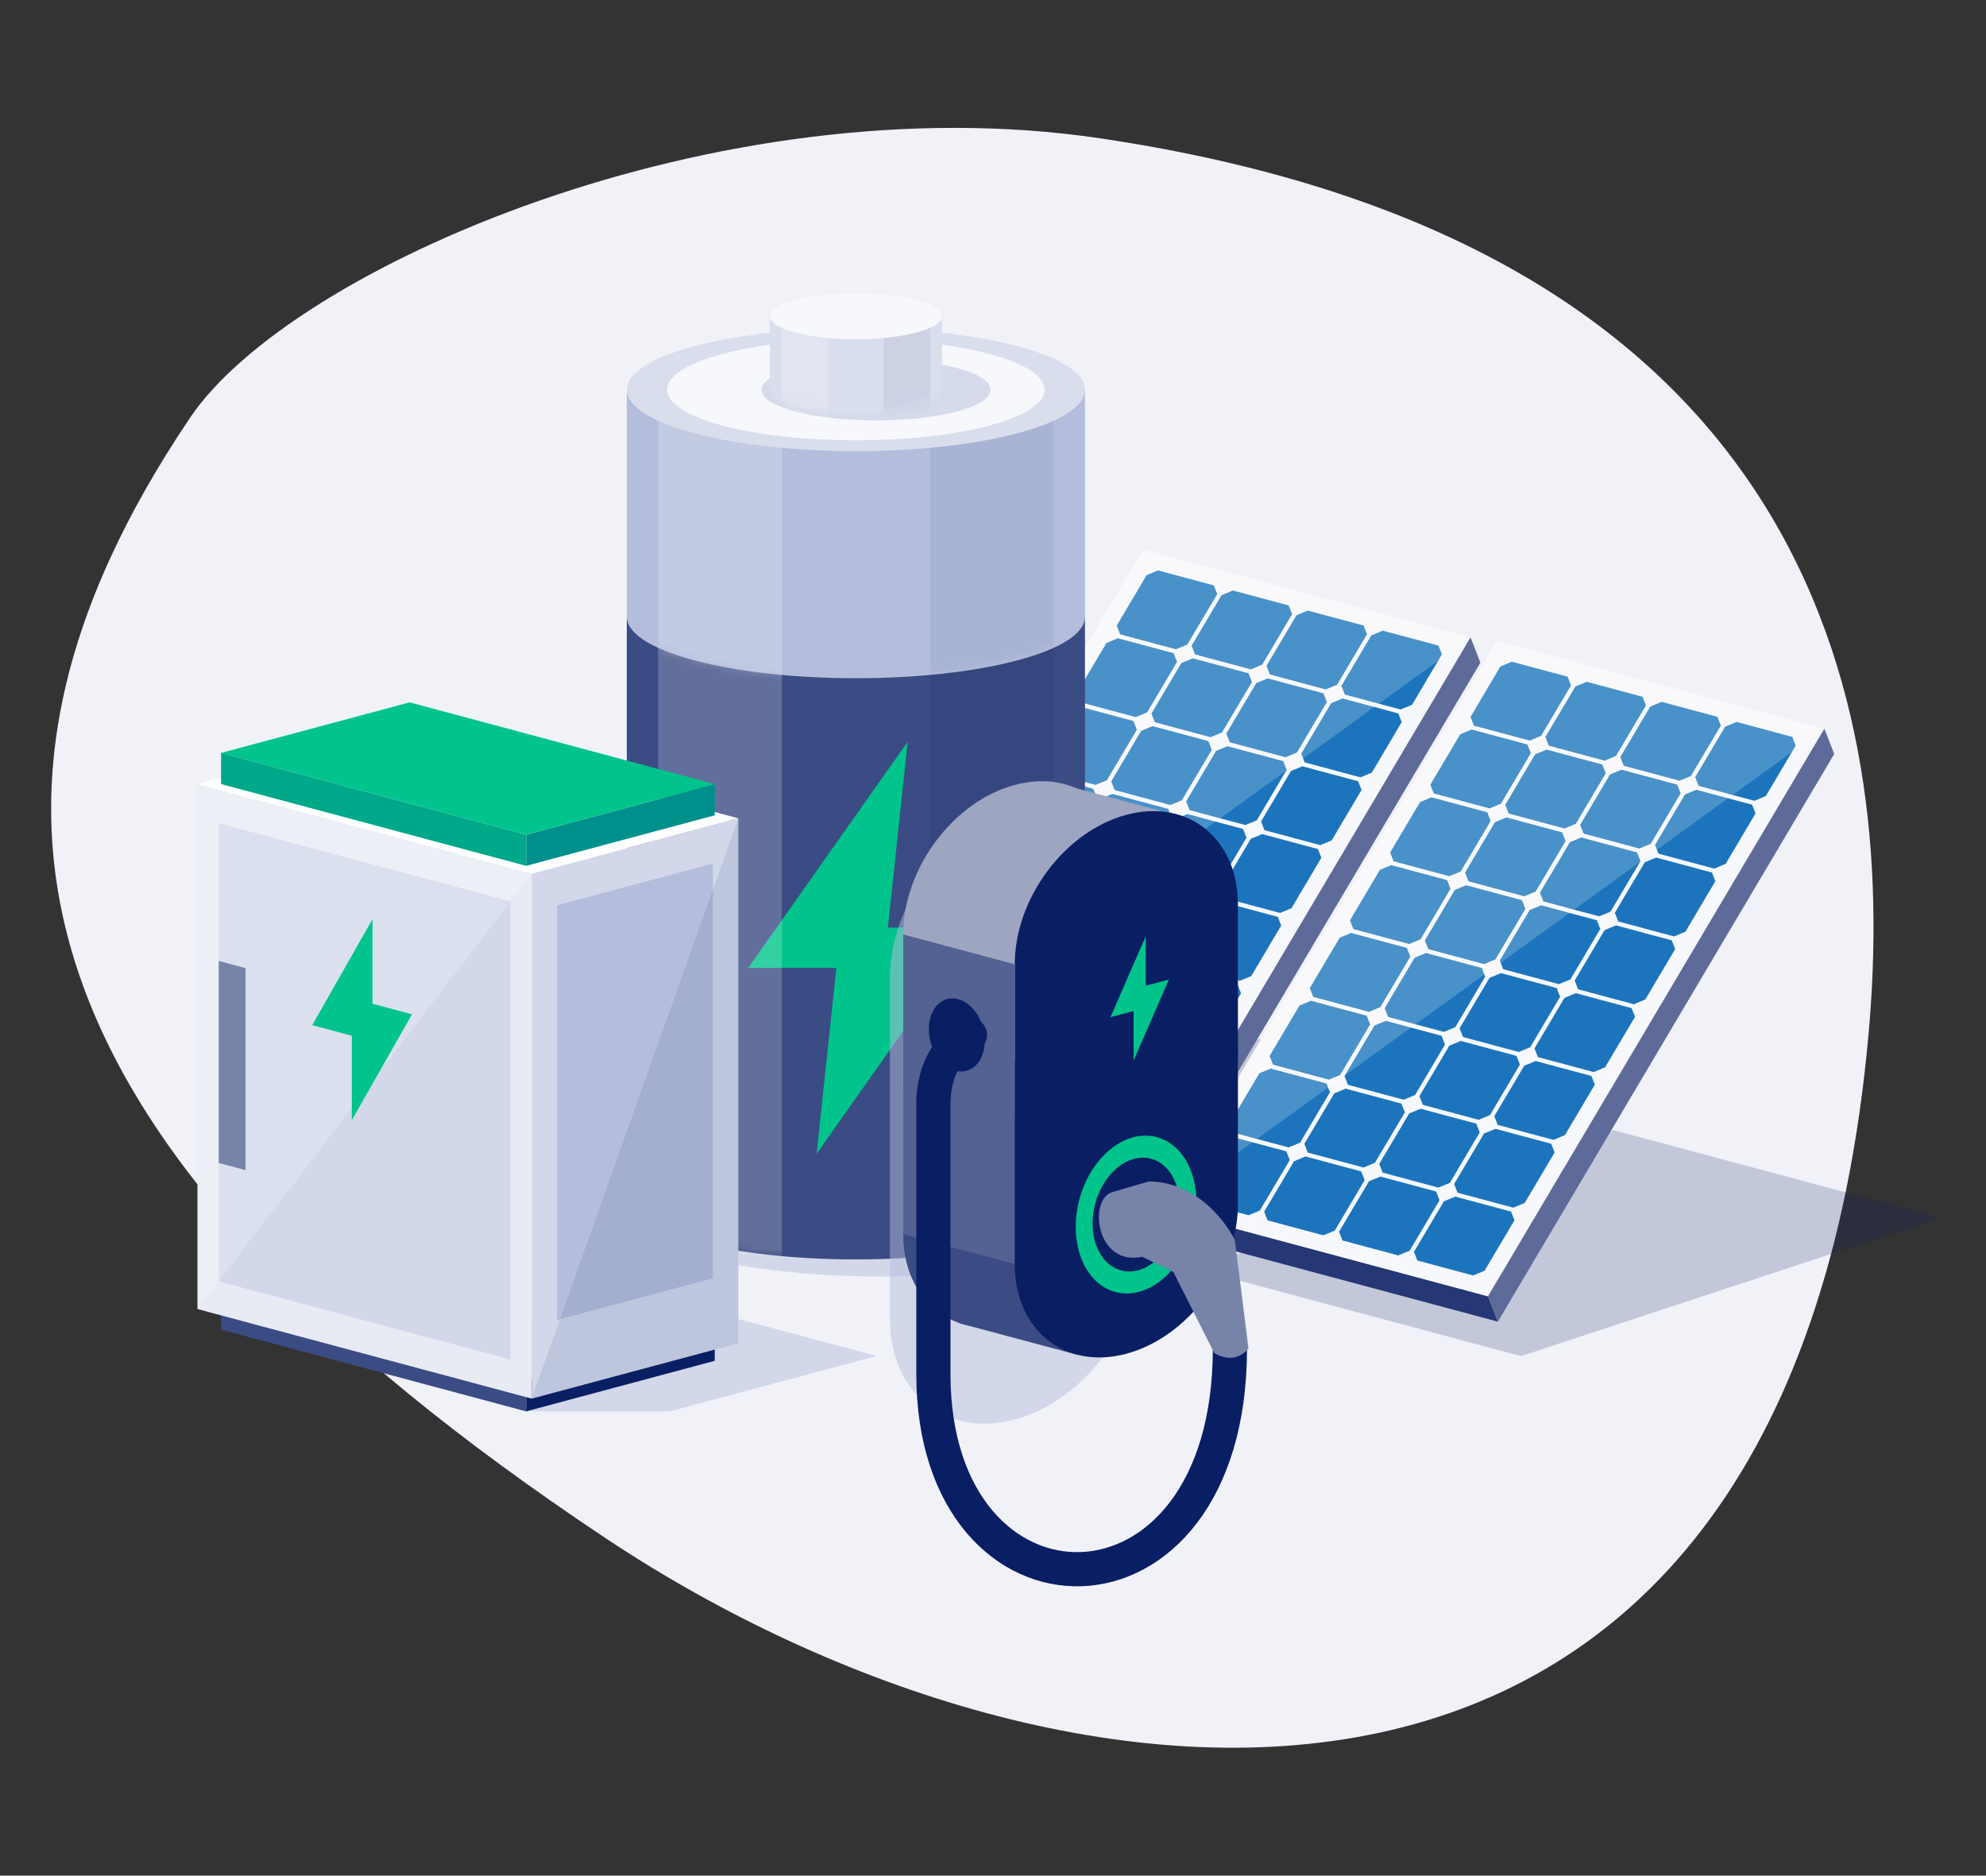 <svg width="233" height="220" viewBox="0 0 233 220" fill="none" xmlns="http://www.w3.org/2000/svg">
<rect x="0" y="0" width="233" height="220" fill="#333333" stroke="none"/>
<path d="M22.298 49C-8.214 94.266 1.981 134.484 71.086 180.444C124.889 216.226 209.957 225.203 219.236 121.135C222.72 82.05 212.204 28.537 129.023 16.217C84.29 9.59 34.174 31.379 22.296 49H22.298Z" fill="#F0F2F8"/>
<path opacity="0.2" d="M136.925 148.357L98.513 138.066L147.772 121.847L186.182 132.14" fill="#0A1E64"/>
<path d="M95.811 134.021L94.655 131.051L133.065 141.342L134.222 144.314L95.811 134.021Z" fill="#253775"/>
<path d="M134.117 64.467L94.656 131.051L133.066 141.342L172.527 74.758L134.117 64.467Z" fill="#F7F8FB"/>
<path d="M101.525 123.141L98.015 129.062L98.418 130.083L104.96 131.837L106.299 131.281L109.809 125.36L109.405 124.339L102.864 122.586L101.525 123.141ZM106.239 115.188L102.729 121.109L103.133 122.13L109.675 123.883L111.014 123.328L114.524 117.407L114.12 116.386L107.578 114.632L106.239 115.188ZM110.953 107.233L107.443 113.154L107.847 114.175L114.389 115.928L115.728 115.373L119.238 109.452L118.834 108.431L112.292 106.677L110.953 107.233ZM115.668 99.28L112.158 105.2L112.561 106.222L119.103 107.975L120.442 107.419L123.952 101.499L123.548 100.477L117.007 98.724L115.668 99.28ZM120.38 91.326L116.87 97.247L117.274 98.269L123.816 100.022L125.155 99.466L128.665 93.546L128.261 92.524L121.719 90.771L120.38 91.326ZM125.095 83.371L121.585 89.292L121.988 90.314L128.53 92.067L129.869 91.511L133.379 85.591L132.975 84.569L126.434 82.816L125.095 83.371ZM129.809 75.418L126.299 81.339L126.703 82.36L133.245 84.113L134.584 83.558L138.093 77.637L137.69 76.616L131.148 74.862L129.809 75.418ZM134.523 67.465L131.013 73.385L131.417 74.407L137.957 76.16L139.296 75.605L142.806 69.684L142.402 68.662L135.861 66.909L134.521 67.465H134.523ZM110.313 125.497L106.803 131.417L107.207 132.439L113.749 134.192L115.088 133.636L118.598 127.716L118.194 126.694L111.652 124.941L110.313 125.497ZM115.026 117.542L111.516 123.462L111.92 124.484L118.46 126.237L119.799 125.681L123.309 119.761L122.905 118.739L116.363 116.986L115.024 117.542H115.026ZM119.74 109.589L116.23 115.509L116.634 116.531L123.176 118.284L124.515 117.728L128.025 111.808L127.621 110.786L121.079 109.033L119.74 109.589ZM124.454 101.635L120.944 107.556L121.348 108.577L127.89 110.33L129.229 109.775L132.739 103.854L132.335 102.833L125.793 101.08L124.454 101.635ZM129.169 93.68L125.659 99.601L126.063 100.622L132.604 102.375L133.943 101.82L137.453 95.899L137.05 94.878L130.508 93.124L129.169 93.68ZM133.883 85.727L130.373 91.647L130.777 92.669L137.319 94.422L138.658 93.867L142.168 87.946L141.764 86.924L135.222 85.171L133.883 85.727ZM138.596 77.774L135.086 83.694L135.49 84.716L142.03 86.469L143.369 85.913L146.879 79.993L146.475 78.971L139.935 77.218L138.596 77.774ZM143.31 69.819L139.8 75.739L140.204 76.761L146.746 78.514L148.085 77.958L151.595 72.038L151.191 71.016L144.649 69.263L143.31 69.819ZM119.1 127.851L115.59 133.771L115.994 134.793L122.534 136.546L123.873 135.99L127.383 130.07L126.979 129.048L120.437 127.295L119.098 127.851H119.1ZM123.814 119.897L120.304 125.818L120.708 126.839L127.248 128.593L128.587 128.037L132.097 122.116L131.693 121.095L125.151 119.342L123.812 119.897H123.814ZM128.528 111.942L125.019 117.863L125.422 118.884L131.964 120.638L133.303 120.082L136.813 114.161L136.409 113.14L129.868 111.387L128.528 111.942ZM133.241 103.989L129.731 109.909L130.135 110.931L136.677 112.684L138.016 112.129L141.526 106.208L141.122 105.186L134.58 103.433L133.241 103.989ZM137.955 96.036L134.446 101.956L134.849 102.978L141.391 104.731L142.73 104.175L146.24 98.255L145.836 97.233L139.295 95.48L137.955 96.036ZM142.67 88.081L139.16 94.001L139.564 95.023L146.105 96.776L147.445 96.22L150.954 90.3L150.551 89.278L144.011 87.525L142.671 88.081H142.67ZM147.384 80.127L143.874 86.048L144.278 87.069L150.82 88.823L152.159 88.267L155.669 82.346L155.265 81.325L148.723 79.572L147.384 80.127ZM152.097 72.174L148.587 78.094L148.991 79.116L155.532 80.869L156.871 80.314L160.381 74.393L159.978 73.372L153.436 71.618L152.097 72.174ZM127.887 130.206L124.377 136.127L124.78 137.148L131.322 138.901L132.661 138.346L136.171 132.425L135.767 131.404L129.226 129.65L127.887 130.206ZM132.601 122.251L129.091 128.172L129.495 129.193L136.037 130.946L137.376 130.391L140.886 124.47L140.482 123.449L133.94 121.695L132.601 122.251ZM137.315 114.298L133.805 120.218L134.209 121.24L140.751 122.993L142.09 122.437L145.6 116.517L145.196 115.495L138.654 113.742L137.315 114.298ZM142.03 106.344L138.52 112.265L138.923 113.286L145.465 115.04L146.804 114.484L150.314 108.563L149.91 107.542L143.369 105.789L142.03 106.344ZM146.742 98.389L143.232 104.31L143.636 105.331L150.178 107.085L151.517 106.529L155.027 100.608L154.623 99.587L148.083 97.834L146.744 98.389H146.742ZM151.457 90.436L147.947 96.357L148.35 97.378L154.892 99.131L156.231 98.576L159.741 92.655L159.337 91.634L152.796 89.88L151.457 90.436ZM156.171 82.483L152.661 88.403L153.065 89.425L159.607 91.178L160.946 90.622L164.455 84.702L164.052 83.68L157.51 81.927L156.171 82.483ZM160.885 74.528L157.375 80.448L157.779 81.47L164.321 83.223L165.66 82.667L169.17 76.747L168.766 75.725L162.224 73.972L160.885 74.528Z" fill="#1C75BC"/>
<path d="M172.526 74.759L173.684 77.73L134.222 144.314L133.065 141.343L172.526 74.759Z" fill="#5E6B99"/>
<path opacity="0.2" d="M134.115 64.467L172.526 74.758L94.654 131.051L134.115 64.467Z" fill="white"/>
<path opacity="0.2" d="M178.437 159.065L140.026 148.774L189.284 132.555L227.694 142.848" fill="#0A1E64"/>
<path d="M137.322 144.729L136.166 141.758L174.576 152.051L175.734 155.022L137.322 144.729Z" fill="#253775"/>
<path d="M175.627 75.176L136.166 141.758L174.576 152.051L214.039 85.467L175.627 75.176Z" fill="#F7F8FB"/>
<path d="M143.034 133.849L139.524 139.77L139.928 140.791L146.468 142.545L147.807 141.989L151.317 136.069L150.913 135.047L144.372 133.294L143.033 133.849H143.034ZM147.747 125.894L144.237 131.815L144.641 132.836L151.183 134.59L152.522 134.034L156.032 128.113L155.628 127.092L149.086 125.339L147.747 125.894ZM152.461 117.941L148.951 123.862L149.355 124.883L155.897 126.636L157.236 126.081L160.746 120.16L160.342 119.139L153.8 117.385L152.461 117.941ZM157.176 109.988L153.666 115.908L154.07 116.93L160.611 118.683L161.95 118.127L165.46 112.207L165.056 111.185L158.515 109.432L157.176 109.988ZM161.89 102.033L158.38 107.953L158.784 108.975L165.326 110.728L166.665 110.172L170.175 104.252L169.771 103.23L163.229 101.477L161.89 102.033ZM166.603 94.079L163.093 100L163.496 101.022L170.037 102.775L171.376 102.219L174.885 96.299L174.482 95.277L167.94 93.524L166.601 94.079H166.603ZM171.317 86.126L167.807 92.047L168.211 93.068L174.753 94.821L176.092 94.266L179.602 88.345L179.198 87.324L172.656 85.57L171.317 86.126ZM176.031 78.173L172.521 84.093L172.925 85.115L179.467 86.868L180.806 86.312L184.316 80.392L183.912 79.37L177.37 77.617L176.031 78.173ZM151.821 136.203L148.311 142.124L148.715 143.145L155.257 144.898L156.596 144.343L160.106 138.422L159.702 137.401L153.16 135.647L151.821 136.203ZM156.535 128.25L153.026 134.17L153.429 135.192L159.971 136.945L161.31 136.389L164.82 130.469L164.416 129.447L157.874 127.694L156.535 128.25ZM161.248 120.296L157.738 126.217L158.142 127.239L164.684 128.992L166.023 128.436L169.533 122.516L169.129 121.494L162.587 119.741L161.248 120.296ZM165.962 112.341L162.453 118.262L162.856 119.284L169.398 121.037L170.737 120.481L174.247 114.561L173.843 113.539L167.303 111.786L165.964 112.341H165.962ZM170.677 104.388L167.167 110.309L167.571 111.33L174.111 113.083L175.45 112.528L178.96 106.607L178.556 105.586L172.014 103.833L170.675 104.388H170.677ZM175.391 96.435L171.881 102.355L172.285 103.377L178.827 105.13L180.166 104.575L183.676 98.654L183.272 97.632L176.73 95.879L175.391 96.435ZM180.105 88.48L176.596 94.4L176.999 95.422L183.541 97.175L184.88 96.62L188.39 90.699L187.986 89.677L181.446 87.924L180.107 88.48H180.105ZM184.818 80.526L181.308 86.447L181.712 87.469L188.254 89.222L189.593 88.666L193.103 82.746L192.699 81.724L186.157 79.971L184.818 80.526ZM160.608 138.559L157.098 144.479L157.502 145.501L164.044 147.254L165.383 146.698L168.892 140.778L168.489 139.756L161.949 138.003L160.61 138.559H160.608ZM165.322 130.604L161.812 136.524L162.216 137.546L168.758 139.299L170.097 138.743L173.607 132.823L173.203 131.801L166.661 130.048L165.322 130.604ZM170.037 122.65L166.527 128.571L166.93 129.592L173.472 131.346L174.811 130.79L178.321 124.869L177.917 123.848L171.376 122.095L170.037 122.65ZM174.751 114.697L171.241 120.617L171.645 121.639L178.187 123.392L179.526 122.837L183.035 116.916L182.632 115.894L176.092 114.141L174.753 114.697H174.751ZM179.463 106.742L175.954 112.662L176.357 113.684L182.899 115.437L184.238 114.882L187.748 108.961L187.344 107.939L180.803 106.186L179.463 106.742ZM184.178 98.789L180.668 104.709L181.072 105.731L187.613 107.484L188.953 106.928L192.462 101.008L192.059 99.986L185.517 98.233L184.178 98.789ZM188.892 90.835L185.382 96.756L185.786 97.777L192.328 99.531L193.667 98.975L197.177 93.054L196.773 92.033L190.231 90.28L188.892 90.835ZM193.606 82.88L190.097 88.801L190.5 89.822L197.042 91.576L198.381 91.02L201.891 85.099L201.487 84.078L194.946 82.325L193.606 82.88ZM169.396 140.912L165.886 146.833L166.29 147.854L172.832 149.608L174.171 149.052L177.681 143.131L177.277 142.11L170.735 140.357L169.396 140.912ZM174.109 132.959L170.599 138.88L171.003 139.901L177.545 141.654L178.884 141.099L182.394 135.178L181.99 134.157L175.448 132.403L174.109 132.959ZM178.823 125.006L175.313 130.926L175.717 131.948L182.259 133.701L183.598 133.145L187.108 127.225L186.704 126.203L180.162 124.45L178.823 125.006ZM183.538 117.051L180.028 122.971L180.432 123.993L186.973 125.746L188.312 125.19L191.822 119.27L191.418 118.248L184.877 116.495L183.538 117.051ZM188.252 109.097L184.742 115.018L185.146 116.039L191.688 117.793L193.027 117.237L196.537 111.316L196.133 110.295L189.591 108.542L188.252 109.097ZM192.965 101.144L189.455 107.065L189.858 108.086L196.4 109.839L197.739 109.284L201.249 103.363L200.845 102.342L194.304 100.588L192.965 101.144ZM197.679 93.189L194.169 99.11L194.573 100.131L201.115 101.884L202.454 101.329L205.964 95.408L205.56 94.387L199.018 92.633L197.679 93.189ZM202.393 85.236L198.883 91.156L199.287 92.178L205.827 93.931L207.166 93.375L210.676 87.455L210.272 86.433L203.731 84.68L202.392 85.236H202.393Z" fill="#1C75BC"/>
<path d="M214.039 85.467L215.195 88.438L175.734 155.022L174.576 152.051L214.039 85.467Z" fill="#5E6B99"/>
<path opacity="0.2" d="M175.628 75.176L214.04 85.467L136.167 141.758L175.628 75.176Z" fill="white"/>
<g style="mix-blend-mode:multiply" opacity="0.5">
<path d="M81.422 135.414C93.643 132.139 113.456 132.139 125.677 135.414C137.898 138.69 137.898 143.998 125.677 147.273C113.456 150.548 93.643 150.548 81.422 147.273C69.202 143.998 69.202 138.69 81.422 135.414Z" fill="#B4BEDC"/>
</g>
<path d="M73.538 72.097V140.522C73.538 142.365 76.163 144.208 81.41 145.614C91.905 148.427 108.923 148.427 119.418 145.614C124.666 144.208 127.291 142.365 127.291 140.522V72.097H73.538Z" fill="#3B4B83"/>
<mask id="mask0_3149_4461" style="mask-type:luminance" maskUnits="userSpaceOnUse" x="73" y="72" width="55" height="76">
<path d="M73.537 72.097V140.522C73.537 142.365 76.162 144.208 81.409 145.614C91.904 148.427 108.922 148.427 119.417 145.614C124.665 144.208 127.29 142.365 127.29 140.522V72.097H73.537Z" fill="white"/>
</mask>
<g mask="url(#mask0_3149_4461)">
<path d="M114.517 108.803H104.171L106.49 87.002L87.777 113.535H98.124L95.805 135.336L114.517 108.803Z" fill="#00C48B"/>
<g style="mix-blend-mode:multiply" opacity="0.1">
<path d="M123.607 72.097H109.095V151.587H123.607V72.097Z" fill="#0A1E64"/>
</g>
<path opacity="0.2" d="M91.73 72.097H77.218V151.587H91.73V72.097Z" fill="white"/>
</g>
<path d="M81.409 67.004C91.904 64.191 108.922 64.191 119.418 67.004C129.913 69.817 129.913 74.376 119.418 77.189C108.922 80.001 91.904 80.001 81.409 77.189C70.914 74.376 70.914 69.817 81.409 67.004Z" fill="#E9E9EA"/>
<path d="M73.539 45.713V72.351C73.539 74.194 76.164 76.037 81.411 77.443C91.906 80.256 108.924 80.256 119.419 77.443C124.667 76.037 127.292 74.194 127.292 72.351V45.713H73.539Z" fill="#B4BEDC"/>
<mask id="mask1_3149_4461" style="mask-type:luminance" maskUnits="userSpaceOnUse" x="73" y="45" width="55" height="35">
<path d="M73.538 45.713V72.351C73.538 74.194 76.163 76.037 81.41 77.443C91.905 80.256 108.923 80.256 119.418 77.443C124.666 76.037 127.291 74.194 127.291 72.351V45.713H73.538Z" fill="white"/>
</mask>
<g mask="url(#mask1_3149_4461)">
<g style="mix-blend-mode:multiply" opacity="0.07">
<path d="M123.608 45.713H109.096V83.416H123.608V45.713Z" fill="#0A1E64"/>
</g>
<path opacity="0.2" d="M91.731 45.713H77.219V83.416H91.731V45.713Z" fill="white"/>
</g>
<path d="M81.409 40.62C91.904 37.808 108.922 37.808 119.418 40.62C129.913 43.433 129.913 47.992 119.418 50.805C108.922 53.617 91.904 53.617 81.409 50.805C70.914 47.992 70.914 43.433 81.409 40.62Z" fill="#D9DEED"/>
<path d="M84.754 41.516C93.403 39.198 107.427 39.198 116.076 41.516C124.724 43.833 124.724 47.591 116.076 49.909C107.427 52.226 93.403 52.226 84.754 49.909C76.105 47.591 76.105 43.833 84.754 41.516Z" fill="#F7F8FB"/>
<g style="mix-blend-mode:multiply" opacity="0.5">
<path d="M93.281 43.167C98.529 41.761 107.038 41.761 112.285 43.167C117.533 44.573 117.533 46.853 112.285 48.259C107.038 49.666 98.529 49.666 93.281 48.259C88.034 46.853 88.034 44.573 93.281 43.167Z" fill="#B4BEDC"/>
</g>
<path d="M90.316 37.088V45.706C90.316 46.398 91.302 47.091 93.274 47.619C97.217 48.675 103.612 48.675 107.555 47.619C109.527 47.091 110.513 46.398 110.513 45.706V37.088H90.314H90.316Z" fill="#D9DEED"/>
<mask id="mask2_3149_4461" style="mask-type:luminance" maskUnits="userSpaceOnUse" x="90" y="37" width="21" height="12">
<path d="M90.316 37.088V45.706C90.316 46.398 91.302 47.091 93.274 47.619C97.217 48.675 103.612 48.675 107.555 47.619C109.527 47.091 110.513 46.398 110.513 45.706V37.088H90.314H90.316Z" fill="white"/>
</mask>
<g mask="url(#mask2_3149_4461)">
<g style="mix-blend-mode:multiply" opacity="0.07">
<path d="M109.132 37.088H103.679V49.862H109.132V37.088Z" fill="#0A1E64"/>
</g>
<path opacity="0.2" d="M97.154 37.088H91.701V49.862H97.154V37.088Z" fill="white"/>
</g>
<path d="M93.276 35.174C97.219 34.118 103.614 34.118 107.557 35.174C111.5 36.23 111.5 37.944 107.557 39.001C103.614 40.057 97.219 40.057 93.276 39.001C89.333 37.945 89.333 36.232 93.276 35.174Z" fill="#F7F8FB"/>
<g style="mix-blend-mode:multiply" opacity="0.5">
<path d="M61.728 165.548H78.584L102.839 159.049L86.874 154.776H61.728V165.548Z" fill="#B4BEDC"/>
</g>
<path d="M61.727 165.547L83.853 159.618V155.96L61.727 161.889V165.547Z" fill="#0A1E64"/>
<path d="M61.727 165.548L25.935 155.957V152.299L61.727 161.89V165.548Z" fill="#3B4B83"/>
<path d="M62.379 164.051L86.617 157.557V95.984L62.379 102.478V164.051Z" fill="#D2D8EA"/>
<path d="M83.637 101.281L65.359 106.179V154.827L83.637 149.929V101.281Z" fill="#B4BEDC"/>
<path d="M62.379 164.05L23.17 153.545V91.972L62.379 102.477V164.05Z" fill="#E8EBF4"/>
<path d="M59.886 159.468L25.662 150.298V96.553L59.886 105.724V159.468Z" fill="#D2D8EA"/>
<path d="M86.617 95.984L47.408 85.477L23.17 91.972L62.379 102.477L86.617 95.984Z" fill="white"/>
<path d="M61.727 101.561L83.853 95.632V91.974L61.727 97.901V101.561Z" fill="#00908B"/>
<path d="M61.727 101.561L25.935 91.97V88.311L61.727 97.901V101.561Z" fill="#00A88A"/>
<path d="M83.853 91.974L48.06 82.383L25.935 88.312L61.727 97.901L83.853 91.974Z" fill="#00C48B"/>
<g style="mix-blend-mode:multiply" opacity="0.1">
<path d="M62.379 164.051L86.617 157.557V95.984L62.379 164.051Z" fill="#0A1E64"/>
</g>
<path opacity="0.2" d="M23.17 153.545V91.972L62.379 102.477L23.17 153.545Z" fill="white"/>
<path d="M28.803 137.25L25.662 136.41V112.712L28.803 113.554V137.25Z" fill="#7883AA"/>
<path d="M48.335 118.976L43.698 117.733V107.823L36.634 120.242L41.272 121.485V131.397L48.335 118.976Z" fill="#00C48B"/>
<g style="mix-blend-mode:multiply" opacity="0.5">
<path d="M104.402 117.206V114.762C104.402 106.087 110.963 97.297 119.056 95.13C127.149 92.961 133.71 98.236 133.71 106.909V146.872C133.71 155.547 127.149 164.337 119.056 166.504C110.963 168.673 104.402 163.398 104.402 154.725V117.206Z" fill="#B4BEDC"/>
</g>
<path d="M119.056 155.293C111.828 157.229 105.968 152.52 105.968 144.772V126.536L132.145 119.521V137.758C132.145 145.506 126.285 153.355 119.056 155.293Z" fill="#3B4B83"/>
<path d="M112.511 155.197L105.968 135.209L126.414 140.681V158.917L112.511 155.197Z" fill="#3B4B83"/>
<path d="M105.968 144.759V126.522L119.056 130.031V148.267L105.968 144.759Z" fill="#546293"/>
<path d="M132.145 158.787C124.917 160.723 119.057 156.014 119.057 148.266V130.03L145.234 123.016V141.252C145.234 149 139.374 156.85 132.145 158.787Z" fill="#0A1E64"/>
<path d="M126.638 140.68C125.294 145.696 127.182 150.561 130.854 151.544C134.526 152.528 138.593 149.26 139.936 144.243C141.28 139.227 139.392 134.362 135.72 133.379C132.048 132.395 127.981 135.664 126.638 140.68Z" fill="#00C48B"/>
<path d="M128.492 141.177C127.523 144.794 128.884 148.302 131.531 149.011C134.178 149.72 137.112 147.363 138.082 143.746C139.051 140.13 137.69 136.621 135.043 135.912C132.396 135.203 129.462 137.56 128.492 141.177Z" fill="#0A1E64"/>
<path d="M132.145 120.826L105.968 127.84V109.604C105.968 101.856 111.828 94.007 119.056 92.069C126.285 90.133 132.145 94.842 132.145 102.59V120.826Z" fill="#9DA5C1"/>
<path d="M119.056 113.111L105.968 109.604L123.191 91.634L136.278 95.14L119.056 113.111Z" fill="#9DA5C1"/>
<path d="M145.234 124.332L119.057 131.346V113.11C119.057 105.362 124.917 97.512 132.145 95.575C139.374 93.638 145.234 98.348 145.234 106.096V124.332Z" fill="#0A1E64"/>
<path d="M105.968 127.841V109.604L119.056 113.111V131.347L105.968 127.841Z" fill="#546293"/>
<path d="M115.34 120.568C115.963 122.894 115.088 125.15 113.385 125.605C111.681 126.061 109.797 124.546 109.172 122.219C108.55 119.893 109.424 117.638 111.128 117.182C112.831 116.727 114.715 118.242 115.34 120.568Z" fill="#0A1E64"/>
<path d="M137.139 114.894L134.421 115.622V109.813L130.281 119.311L132.999 118.583V124.391L137.139 114.894Z" fill="#00C48B"/>
<path d="M113.797 121.396C113.797 121.396 109.506 123.166 109.506 129.577V161.159C109.506 192.028 144.294 192.325 144.294 158.191" stroke="#0A1E64" stroke-width="4.01" stroke-miterlimit="10" stroke-linecap="round"/>
<path d="M130.446 139.845L134.81 138.568C141.722 138.731 144.872 145.455 144.872 145.455L146.475 158.188C145.496 159.253 144.269 159.7 142.468 158.722L137.659 149.195L134.007 147.414C128.591 148.546 127.678 140.765 130.446 139.845Z" fill="#7883AA"/>
</svg>
